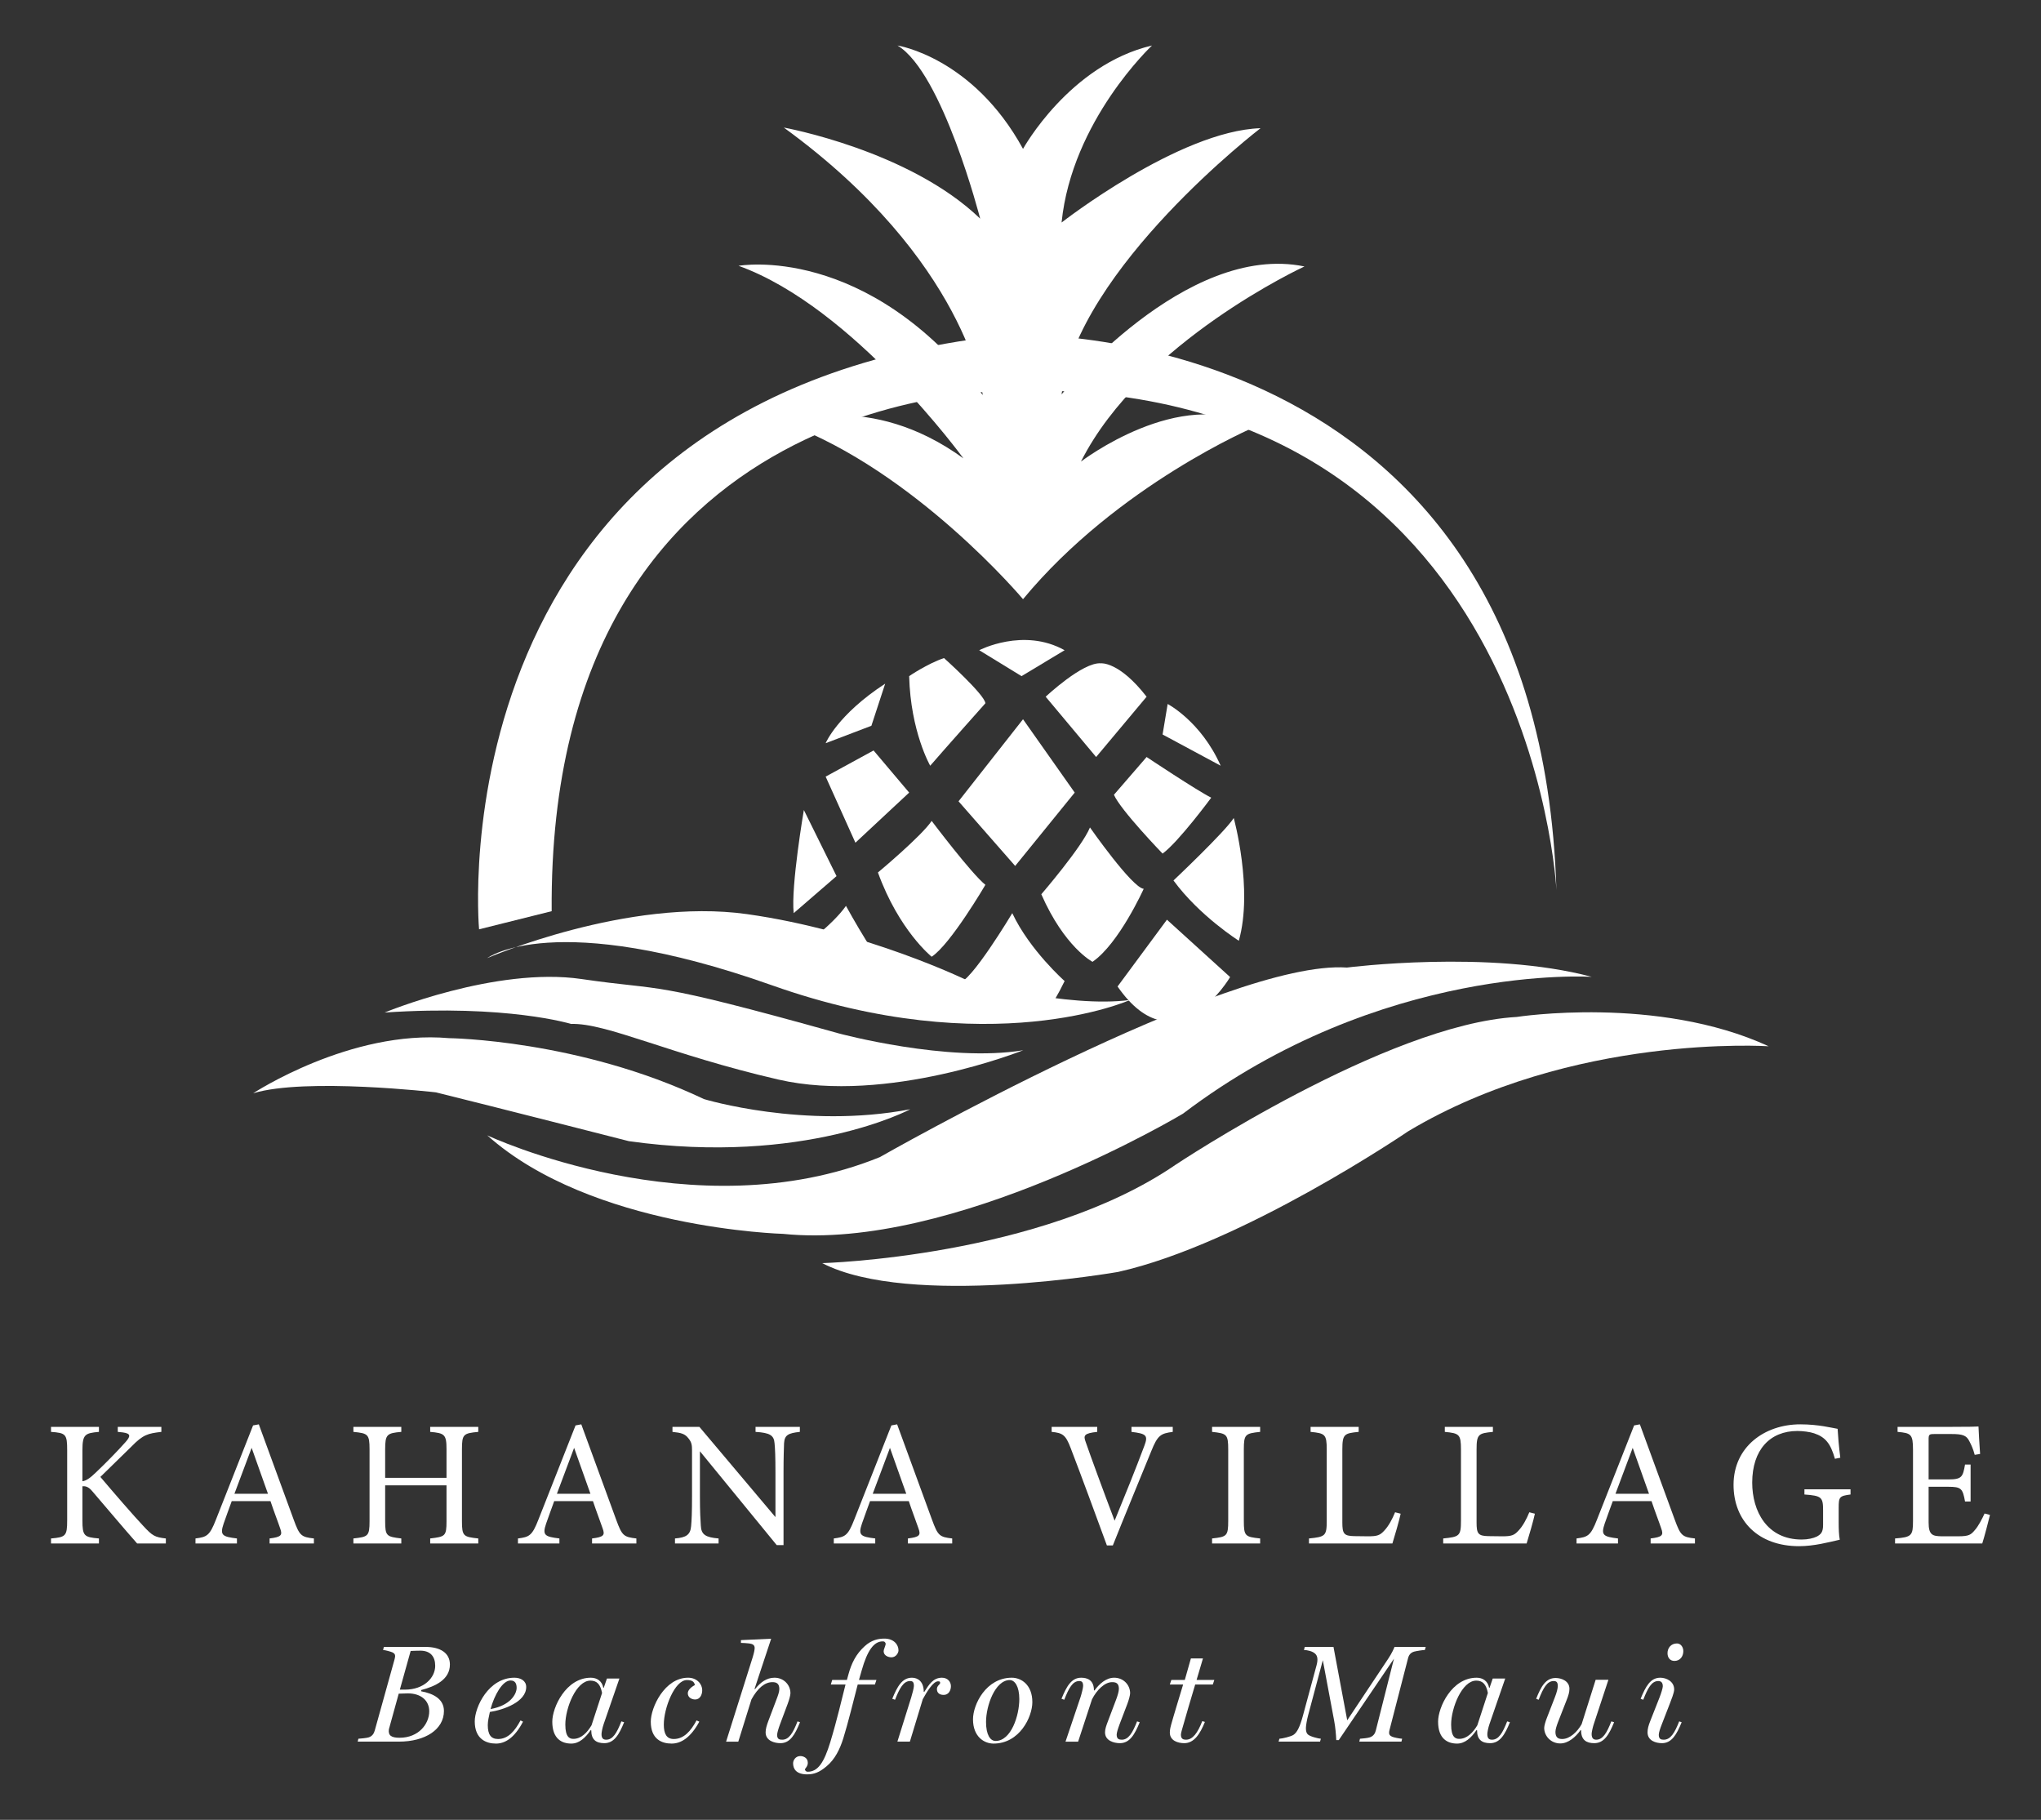 <?xml version="1.0" encoding="UTF-8"?> <svg xmlns="http://www.w3.org/2000/svg" id="Layer_2" data-name="Layer 2" viewBox="0 0 1080 962.856"><rect x="0" y="0" width="1080" height="962.856" fill="#333333" stroke="none"/><defs><style> .cls-1 { fill: #fff; } </style></defs><g><path class="cls-1" d="M257.833,506.905s74.234-32.131,137.388-23.267c63.154,8.864,117.444,35.455,117.444,35.455,0,0,52.074,14.404,85.313,9.972,0,0-73.966,33.151-189.462-7.756-115.496-40.906-150.683-14.404-150.683-14.404Z"></path><path class="cls-1" d="M203.542,535.712s58.722-24.375,104.149-17.727c45.427,6.648,33.239,0,136.28,28.807,0,0,57.614,15.511,97.501,8.864,0,0-72.018,28.807-129.632,15.511-57.614-13.296-90.853-30.04-109.689-29.424,0,0-33.627-10.376-98.609-6.031Z"></path><path class="cls-1" d="M133.954,578.438s51.431-33.776,103.63-29.17c0,0,68.729.768,134.923,32.24,0,0,53.145,16.12,109.182,5.373,0,0-56.037,29.937-148.92,16.888,0,0-72.924-18.631-102.094-25.82,0,0-69.086-7.956-96.721.488Z"></path><path class="cls-1" d="M257.833,600.699s109.48,51.431,207.736,11.514c0,0,183.566-104.714,247.179-100.297,0,0,75.178-9.616,129.537,4.919,0,0-111.032-7.441-216.281,72.364,0,0-121.441,72.865-211.654,63.612,0,0-101.204-2.691-156.517-52.112Z"></path><path class="cls-1" d="M435.073,668.297s115.513-3.101,186.837-51.942c0,0,111.637-74.425,180.635-78.301,0,0,74.425-11.629,133.344,15.505,0,0-103.884-6.977-190.713,44.965,0,0-87.604,59.695-153.501,74.425,0,0-110.086,19.381-156.602-4.652Z"></path><path class="cls-1" d="M253.502,491.684s-25.96-283.483,281.406-314.635c0,0,279.329-10.903,288.675,293.867,0,0-13.003-268.426-285.312-264.272,0,0-248.425-6.725-246.349,275.448l-38.421,9.593Z"></path><path class="cls-1" d="M541.337,317.019s-56.856-67.682-125.222-92.977c0,0,43.754-17.775,93.661,18.459,0,0-58.111-79.988-118.956-101.865,0,0,67.682-12.306,129.211,68.366,0,0-8.887-71.442-105.283-141.517,0,0,66.315,11.964,103.916,48.198,0,0-19.826-77.253-43.754-91.61,0,0,39.876,6.153,66.427,54.693,0,0,24.5-44.438,68.254-54.693,0,0-42.387,39.652-47.856,93.661,0,0,62.213-48.54,105.283-49.907,0,0-96.396,73.835-105.283,140.833,0,0,65.631-80.672,128.528-67.682,0,0-86.141,39.652-118.273,103.232,0,0,52.642-40.336,92.294-18.459,0,0-72.927,30.765-122.946,91.268Z"></path><path class="cls-1" d="M518.156,344.023s23.356-12.186,45.189,0l-22.804,13.709-22.385-13.709Z"></path><path class="cls-1" d="M481.081,357.732s9.606-6.579,18.444-9.562c0,0,21.518,19.302,21.902,23.913,0,0-21.902,24.592-29.203,33.045,0,0-10.375-17.943-11.143-47.397Z"></path><path class="cls-1" d="M553.32,368.625s19.597-18.444,29.203-17.675c0,0,9.606-1.153,24.208,17.675l-26.705,31.893-26.705-31.893Z"></path><path class="cls-1" d="M615.184,388.606l2.69-16.139s17.675,9.222,28.05,32.661l-30.74-16.523Z"></path><path class="cls-1" d="M589.439,420.499l17.291-19.981s26.513,17.675,34.198,21.518c0,0-17.291,23.439-25.745,29.587,0,0-22.287-23.055-25.745-31.124Z"></path><polygon class="cls-1" points="541.337 380.537 507.21 423.957 537.181 458.155 568.69 419.346 541.337 380.537"></polygon><path class="cls-1" d="M461.1,383.995l-24.208,9.222s6.148-14.986,31.509-31.509l-7.301,22.287Z"></path><polygon class="cls-1" points="436.892 410.892 462.252 397.059 481.081 419.346 452.646 445.859 436.892 410.892"></polygon><path class="cls-1" d="M425.365,428.568s-6.917,40.346-5.38,54.563l22.671-19.597-17.291-34.967Z"></path><path class="cls-1" d="M464.558,461.613s23.055-19.212,28.434-27.282c0,0,21.134,28.05,28.434,33.814,0,0-18.444,31.509-28.434,38.041,0,0-17.291-13.833-28.434-44.573Z"></path><path class="cls-1" d="M551.014,473.141s21.518-24.976,25.745-35.351c0,0,22.287,31.893,28.434,32.469,0,0-13.065,29.011-27.09,38.617,0,0-14.794-7.685-27.09-35.735Z"></path><path class="cls-1" d="M620.947,465.84s27.282-25.745,31.893-33.045c0,0,10.375,37.657,2.69,64.938,0,0-20.75-13.065-34.583-31.893Z"></path><path class="cls-1" d="M523.93,538.788c9.861.835,19.371-2.135,29.199-2.368.054-.001.099.012.153.011,3.28-4.704,6.725-10.431,10.064-17.373,0,0-18.479-16.331-27.701-35.927,0,0-22.286,37.272-28.434,36.888,0,0,4.142,9.669,11.977,19.641,1.465-.674,3.071-1.014,4.744-.872Z"></path><path class="cls-1" d="M591.36,521.941l26.129-35.351,33.43,30.356s-28.819,49.184-59.559,4.995Z"></path><path class="cls-1" d="M442.252,526.556c4.169.181,8.049,1.09,11.944,2.506,1.781.647,3.556,1.339,5.386,1.839.64.175,1.319.36,1.99.475.044-.056.884-.082,1.197-.086.729-.008,1.44.077,2.137.206,5.276-6.053,10.41-12.439,10.41-12.439-6.917-1.729-27.666-39.77-27.666-39.77-7.301,10.375-23.439,21.902-23.439,21.902,3.724,11.585,8.684,20.06,13.514,26.217,1.405-.604,2.936-.921,4.526-.852Z"></path></g><g><path class="cls-1" d="M27,754.921h25.349v2.66c-7.406.664-8.735,1.328-8.735,9.778v16.328c1.899-.189,4.082-1.71,6.836-4.366,5.315-5.034,11.677-11.488,16.043-16.425,2.849-3.227,2.563-4.462-1.519-5.034l-2.658-.282v-2.66h23.07v2.66c-7.12.853-9.589,1.328-15.95,7.879-2.847,2.752-10.252,9.967-16.328,15.95,7.215,8.543,17.753,20.694,22.69,25.917,4.841,5.219,6.076,5.979,11.961,6.643v2.66h-15.19c-7.309-8.261-14.999-17.467-23.638-27.53-2.185-2.66-3.798-2.849-5.317-2.752v18.035c0,8.261.855,8.925,8.735,9.589v2.66h-25.349v-2.66c7.786-.664,8.544-1.328,8.544-9.589v-37.023c0-8.546-.664-9.21-8.544-9.778v-2.66Z"></path><path class="cls-1" d="M142.653,816.629v-2.66c6.17-.757,6.929-1.706,5.601-5.315-1.235-3.702-3.134-8.45-5.126-14.429h-20.507c-1.519,4.273-2.943,7.975-4.271,11.866-2.088,6.172-.76,6.929,7.025,7.879v2.66h-21.931v-2.66c5.981-.757,7.5-1.424,10.824-9.967l19.65-49.842,3.038-.568c5.981,16.232,12.532,34.174,18.513,50.599,3.038,8.261,3.893,9.021,10.633,9.778v2.66h-23.448ZM133.159,766.031c-3.038,8.164-6.267,16.803-9.114,24.303h17.753l-8.639-24.303Z"></path><path class="cls-1" d="M253.079,757.581c-7.88.757-8.639,1.232-8.639,9.207v38.069c0,7.975.855,8.261,8.639,9.114v2.66h-25.442v-2.66c7.879-.95,8.639-1.139,8.639-9.114v-18.984h-32.468v18.984c0,7.882.759,8.164,8.543,9.114v2.66h-25.348v-2.66c7.691-.853,8.544-1.139,8.544-9.114v-38.069c0-7.975-.853-8.45-8.544-9.207v-2.66h25.348v2.66c-7.593.664-8.543,1.328-8.543,9.207v15.097h32.468v-15.097c0-7.879-1.044-8.543-8.639-9.207v-2.66h25.442v2.66Z"></path><path class="cls-1" d="M313.29,816.629v-2.66c6.17-.757,6.929-1.706,5.601-5.315-1.235-3.702-3.132-8.45-5.126-14.429h-20.507c-1.519,4.273-2.943,7.975-4.271,11.866-2.09,6.172-.76,6.929,7.024,7.879v2.66h-21.93v-2.66c5.981-.757,7.5-1.424,10.824-9.967l19.65-49.842,3.038-.568c5.981,16.232,12.532,34.174,18.513,50.599,3.038,8.261,3.893,9.021,10.633,9.778v2.66h-23.448ZM303.796,766.031c-3.038,8.164-6.265,16.803-9.114,24.303h17.753l-8.639-24.303Z"></path><path class="cls-1" d="M423.242,757.581c-6.076.664-8.07,1.614-8.355,5.979-.095,3.038-.284,7.025-.284,15.854v38.069h-3.607l-40.632-49.649v23.732c0,8.546.284,12.816.475,15.572.189,4.841,2.563,6.265,9.398,6.833v2.66h-23.07v-2.66c5.887-.475,8.166-1.899,8.544-6.551.286-3.038.475-7.307.475-15.946v-24.211c0-2.656-.189-4.177-1.897-6.265-1.805-2.374-3.798-2.942-8.45-3.416v-2.66h14.24l40.254,47.754v-23.261c0-8.828-.191-12.908-.475-15.757-.286-4.273-2.469-5.601-10.063-6.076v-2.66h23.448v2.66Z"></path><path class="cls-1" d="M480.414,816.629v-2.66c6.17-.757,6.929-1.706,5.601-5.315-1.235-3.702-3.132-8.45-5.126-14.429h-20.507c-1.519,4.273-2.943,7.975-4.271,11.866-2.09,6.172-.76,6.929,7.024,7.879v2.66h-21.93v-2.66c5.981-.757,7.5-1.424,10.824-9.967l19.65-49.842,3.038-.568c5.981,16.232,12.532,34.174,18.513,50.599,3.038,8.261,3.893,9.021,10.633,9.778v2.66h-23.448ZM470.92,766.031c-3.038,8.164-6.265,16.803-9.114,24.303h17.753l-8.639-24.303Z"></path><path class="cls-1" d="M620.564,757.581c-6.365.853-7.975,1.706-11.395,10.252-2.563,6.265-15.661,38.069-20.316,49.842h-3.134c-5.601-15.286-13.761-37.501-19.177-51.552-2.656-7.025-4.269-7.975-10.06-8.543v-2.66h24.11v2.66c-7.025.757-7.404,1.899-6.076,5.412,2.374,6.929,9.303,25.82,15.286,41.581,5.034-12.248,11.299-27.723,15.761-39.686,2.088-5.505.95-6.358-6.836-7.307v-2.66h21.837v2.66Z"></path><path class="cls-1" d="M641.37,816.629v-2.66c7.786-.853,8.546-1.232,8.546-9.303v-37.69c0-8.164-.76-8.543-8.546-9.396v-2.66h25.442v2.66c-7.879.853-8.639,1.232-8.639,9.396v37.69c0,8.164.76,8.45,8.639,9.303v2.66h-25.442Z"></path><path class="cls-1" d="M741.162,800.869c-.571,2.945-3.42,12.819-4.37,15.761h-44.145v-2.66c8.639-.853,9.399-1.328,9.399-9.396v-37.69c0-8.072-.95-8.546-8.543-9.303v-2.66h25.442v2.66c-7.597.757-8.639,1.139-8.639,9.303v38.64c0,5.79.76,7.118,6.169,7.215.096,0,6.933.093,7.5.093,4.844,0,6.265-.568,8.45-2.942,2.374-2.47,4.366-6.265,5.79-9.778l2.945.757Z"></path><path class="cls-1" d="M812.188,800.869c-.571,2.945-3.42,12.819-4.37,15.761h-44.145v-2.66c8.639-.853,9.399-1.328,9.399-9.396v-37.69c0-8.072-.95-8.546-8.543-9.303v-2.66h25.442v2.66c-7.597.757-8.639,1.139-8.639,9.303v38.64c0,5.79.76,7.118,6.169,7.215.096,0,6.933.093,7.5.093,4.844,0,6.265-.568,8.45-2.942,2.374-2.47,4.366-6.265,5.79-9.778l2.945.757Z"></path><path class="cls-1" d="M873.439,816.629v-2.66c6.169-.757,6.929-1.706,5.601-5.315-1.235-3.702-3.134-8.45-5.126-14.429h-20.505c-1.521,4.273-2.945,7.975-4.273,11.866-2.088,6.172-.76,6.929,7.025,7.879v2.66h-21.93v-2.66c5.979-.757,7.497-1.424,10.82-9.967l19.652-49.842,3.038-.568c5.983,16.232,12.534,34.174,18.513,50.599,3.038,8.261,3.891,9.021,10.631,9.778v2.66h-23.447ZM863.944,766.031c-3.038,8.164-6.265,16.803-9.114,24.303h17.753l-8.639-24.303Z"></path><path class="cls-1" d="M979.211,790.712c-5.883.76-6.265,1.328-6.265,6.929v7.975c0,3.324.096,6.454.571,9.021-5.887,1.328-13.576,3.416-21.551,3.416-21.551,0-34.652-13.387-34.652-32.468,0-20.03,16.328-31.993,35.316-31.993,9.685,0,16.803,1.899,19.748,2.374.189,3.513.664,9.303,1.424,15.282l-2.849.571c-2.277-8.072-5.034-11.488-11.013-13.483-2.185-.757-6.076-1.232-8.828-1.232-14.526,0-23.925,9.967-23.925,27.341,0,15.093,7.786,30.094,26.203,30.094,3.227,0,6.172-.664,8.068-1.614,1.996-1.139,3.231-2.185,3.231-6.076v-7.786c0-6.929-.76-7.689-9.874-8.353v-2.752h24.396v2.752Z"></path><path class="cls-1" d="M1053,801.536c-.571,2.467-3.134,12.244-4.084,15.093h-46.136v-2.66c8.828-.664,9.492-1.517,9.492-9.303v-37.498c0-8.45-1.042-8.925-8.164-9.589v-2.66h29.051c8.925,0,12.627-.096,13.765-.189.093,2.374.475,9.492.853,14.526l-2.849.475c-.853-3.227-1.803-5.223-2.845-7.215-1.521-3.134-3.706-3.798-9.399-3.798h-9.021c-2.942,0-3.131.286-3.131,3.038v20.98h10.538c7.118,0,7.593-1.424,8.732-7.879h2.945v19.555h-2.945c-1.232-6.836-1.992-7.786-8.828-7.786h-10.442v18.895c0,6.643,2.088,7.215,6.836,7.307h8.828c5.79,0,6.74-.853,8.828-3.324,1.803-1.992,3.798-5.883,5.126-8.732l2.849.76Z"></path></g><g><path class="cls-1" d="M238.065,880.674c0,7.923-7.63,11.517-15.19,13.498v.66c6.384,1.176,12.033,4.036,12.033,10.419,0,9.685-9.759,16.217-23.921,16.217h-21.718l.367-1.539c1.246-.074,4.403-.367,5.505-.734,1.907-.66,2.715-2.055,3.153-3.598l10.494-37.713c.148-.66.293-1.246.293-1.688,0-.953-.441-1.469-1.465-1.981-1.028-.441-3.817-1.176-4.919-1.246l.441-1.617h22.011c7.778,0,12.916,3.157,12.916,9.322ZM227.131,905.401c0-5.723-4.403-9.466-11.299-9.466-1.321,0-3.45.074-4.844.148l-5.208,18.854c-.441,3.305,1.321,4.477,5.649,4.477,10.126,0,15.701-7.337,15.701-14.014ZM230.287,881.335c0-4.919-2.567-8.001-7.853-8.001-1.614,0-3.376.074-5.134.148l-5.723,20.472h2.715c9.978,0,15.995-6.235,15.995-12.619Z"></path><path class="cls-1" d="M278.441,892.559c0,7.927-12.033,12.107-19.225,13.209-.512,2.422-1.102,4.841-1.102,6.896,0,4.989,1.617,7.411,5.43,7.411,5.356,0,8.88-4.255,11.888-9.833l1.321.66c-4.551,8.661-9.54,11.595-14.307,11.595-5.212,0-11.228-2.422-11.228-11.74,0-7.56,7.263-23.113,20.984-23.113,3.305,0,6.239,1.614,6.239,4.915ZM273.378,893c0-2.348-.879-3.891-3.227-3.891-4.258,0-8.587,7.778-10.568,15.116,10.345-1.832,13.795-7.849,13.795-11.224Z"></path><path class="cls-1" d="M330.257,911.198c-2.641,6.528-5.286,11.08-10.494,11.08-4.403,0-6.899-1.91-6.899-6.825l-.293-.074c-2.786,4.036-6.087,7.118-10.271,7.118-4.915,0-10.052-2.422-10.052-11.595,0-7.556,7.192-23.257,20.398-23.257,3.157,0,5.942,1.688,6.603,5.356h.223l1.688-4.915h6.603l-8.29,23.992c-.734,2.055-1.176,4.548-1.176,5.43,0,2.422,1.102,2.934,2.496,2.934,3.45,0,5.575-3.45,7.997-9.685l1.469.441ZM318.587,895.716c-.879-4.477-2.641-6.532-6.161-6.532-7.56,0-13.283,14.529-13.283,23.261,0,6.751,2.348,7.556,4.258,7.556,4.18,0,7.337-3.376,9.611-7.189l5.575-17.096Z"></path><path class="cls-1" d="M371.582,894.247c0,2.496-1.246,4.919-3.743,4.919-1.688,0-3.887-.957-3.887-3.305,0-1.539,1.539-3.153,3.739-4.329-.367-1.907-1.614-2.641-4.255-2.641-6.384,0-12.181,14.748-12.181,23.554,0,4.915,1.469,7.63,5.286,7.63,5.356,0,9.025-4.255,12.033-9.833l1.465.66c-4.696,8.661-9.83,11.595-14.674,11.595-5.137,0-11.005-2.274-11.005-11.595,0-7.556,7.337-23.257,19.737-23.257,4.696,0,7.485,3.376,7.485,6.603Z"></path><path class="cls-1" d="M423.327,911.198c-2.641,6.528-5.212,11.08-10.349,11.08-3.153,0-7.849-1.25-7.849-5.723,0-1.762.586-3.743,1.469-6.091l4.329-11.447c.731-1.907,1.465-3.962,1.465-5.356,0-3.082-1.688-3.668-3.668-3.668-3.962,0-7.704,3.008-11.08,9.099l-6.97,22.378h-6.458l14.088-44.686c.734-2.422,1.028-3.962,1.028-4.915,0-1.614-1.246-2.129-2.86-2.348-1.91-.219-2.641-.219-4.403-.293v-1.469l15.995-.734-8.806,26.562.297.074c2.786-3.524,6.087-6.016,10.271-6.016,4.915,0,8.439,3.813,8.439,8.216,0,1.028-.66,3.45-1.395,5.43l-4.036,10.787c-.953,2.567-1.614,4.77-1.614,5.872,0,2.344,1.395,2.493,2.715,2.493,3.52,0,5.649-3.45,8.072-9.685l1.321.441Z"></path><path class="cls-1" d="M475.439,873.189c0,1.246-1.25,3.668-3.743,3.668-1.469,0-4.11-.809-4.11-3.227,0-1.028.883-2.422,1.102-3.965-.367-1.098-.809-1.246-1.614-1.246-4.696,0-8.146,4.915-11.08,15.264l-1.469,5.134h9.247l-.809,2.422h-9.099c-2.348,9.025-5.137,20.472-7.63,28.469-1.762,5.649-4.403,11.154-8.88,14.822-3.813,3.227-6.677,4.255-10.271,4.255-5.798,0-7.411-2.934-7.411-5.868,0-1.614,1.321-3.817,3.817-3.817,1.539,0,3.962.883,3.962,3.524,0,1.539-.66,2.2-1.543,3.446.148,1.028.957,1.324,1.469,1.324,5.43,0,8.658-4.844,11.959-15.631,3.598-11.814,6.091-22.82,8.072-30.524h-7.775l.731-2.422h7.778l.809-2.934c1.614-5.942,4.036-10.787,8.583-14.893,3.45-3.157,6.97-4.036,10.419-4.036,5.063,0,7.485,3.227,7.485,6.235Z"></path><path class="cls-1" d="M503.181,892.118c0,2.277-1.246,4.625-3.813,4.625-2.571,0-3.594-1.395-3.594-3.082,0-1.762,1.688-2.496,1.688-3.157s.07-.953-1.102-.953c-2.571,0-5.946,5.579-8.072,9.466l-6.825,22.453h-6.603l7.337-23.48c.512-1.539,1.395-5.063,1.395-5.942,0-2.129-.66-2.641-2.055-2.641-3.45,0-5.575,3.887-7.923,9.904l-1.469-.512c2.641-6.458,5.208-11.154,10.419-11.154,3.153,0,6.235,2.055,6.235,7.411l.293.074c2.422-3.743,4.625-7.485,9.322-7.485,3.079,0,4.766,2.2,4.766,4.473Z"></path><path class="cls-1" d="M546.269,900.556c0,7.853-6.747,21.941-20.542,21.941-4.989,0-10.861-3.668-10.861-12.842,0-7.849,6.899-22.011,20.546-22.011,4.989,0,10.857,3.743,10.857,12.912ZM539.373,898.943c0-6.751-2.422-10.052-5.063-10.052-7.704,0-12.545,13.502-12.545,22.159,0,6.751,2.2,10.052,5.059,10.052,8.22,0,12.549-13.428,12.549-22.159Z"></path><path class="cls-1" d="M603.077,911.198c-2.645,6.528-5.286,11.08-10.494,11.08-3.082,0-7.853-1.25-7.853-5.723,0-1.762.66-3.598,1.614-6.091l4.332-11.447c.66-1.762,1.391-4.11,1.391-5.505,0-3.079-1.688-3.52-3.594-3.52-3.962,0-8.146,4.18-10.638,9.099l-7.337,22.378h-6.677l7.923-23.48c.586-1.762,1.395-5.063,1.395-5.942,0-2.055-.66-2.641-2.055-2.641-3.45,0-5.505,3.668-7.923,9.904l-1.469-.512c2.641-6.458,5.208-11.154,10.419-11.154,3.157,0,6.751,1.172,6.751,6.677l.293.074c2.567-3.524,6.165-6.751,10.419-6.751,4.915,0,8.439,3.813,8.439,8.216,0,1.028-.734,3.668-1.395,5.43l-4.11,10.787c-.953,2.567-1.614,4.622-1.614,5.723,0,2.348,1.321,2.641,2.715,2.641,3.45,0,5.649-3.45,8.072-9.685l1.395.441Z"></path><path class="cls-1" d="M642.57,888.816l-.805,2.422h-9.322c-1.981,6.677-5.501,18.417-6.161,20.987-.59,2.2-1.395,4.473-1.395,5.575,0,2.348,1.395,2.641,2.715,2.641,3.52,0,6.161-3.594,8.583-9.833l1.395.441c-2.641,6.532-5.798,11.228-10.931,11.228-3.157,0-7.634-1.176-7.634-5.653,0-1.688.516-3.446.734-4.255.883-3.301,5.798-19.444,6.309-21.132h-7.044l.809-2.422h7.118l3.227-11.373h6.384l-3.376,11.373h9.392Z"></path><path class="cls-1" d="M754.413,871.353l-.441,1.617c-1.395.07-4.329.512-5.723.879-1.907.586-2.786,1.836-3.227,3.668l-9.759,37.787c-.148.441-.219,1.102-.219,1.469,0,1.028.438,1.539,1.539,2.055.879.441,3.962,1.028,5.356,1.102l-.367,1.539h-22.304l.367-1.539c1.246-.074,4.18-.367,5.208-.734,1.907-.66,2.789-2.055,3.157-3.598l9.611-38.006-29.203,43.069h-1.321c-.148-3.079-.441-6.677-1.102-10.197l-6.016-32.067-7.778,29.133c-.66,2.418-1.172,5.575-1.172,6.747,0,1.617.293,2.645.953,3.305,1.102,1.172,5.649,2.274,6.97,2.348l-.438,1.539h-21.941l.441-1.539c1.614-.074,5.868-1.102,7.337-1.981,1.981-1.25,3.45-4.184,5.063-10.056l7.263-26.852c.809-3.012.516-4.844-.66-6.02-1.395-1.391-4.11-1.981-6.016-2.051l.441-1.617h15.186l7.266,38.818,21.644-32.505c1.981-2.938,3.082-5.505,3.376-6.313h16.51Z"></path><path class="cls-1" d="M798.981,911.198c-2.641,6.528-5.286,11.08-10.494,11.08-4.403,0-6.899-1.91-6.899-6.825l-.293-.074c-2.786,4.036-6.087,7.118-10.271,7.118-4.915,0-10.052-2.422-10.052-11.595,0-7.556,7.192-23.257,20.398-23.257,3.157,0,5.942,1.688,6.603,5.356h.223l1.688-4.915h6.603l-8.29,23.992c-.734,2.055-1.176,4.548-1.176,5.43,0,2.422,1.102,2.934,2.496,2.934,3.45,0,5.575-3.45,7.997-9.685l1.469.441ZM787.311,895.716c-.879-4.477-2.641-6.532-6.161-6.532-7.56,0-13.283,14.529-13.283,23.261,0,6.751,2.348,7.556,4.258,7.556,4.18,0,7.337-3.376,9.611-7.189l5.575-17.096Z"></path><path class="cls-1" d="M854.101,911.198c-2.641,6.528-5.286,11.08-10.494,11.08-4.11,0-6.97-1.617-6.97-6.825l-.293-.074c-2.571,3.668-6.532,7.044-10.713,7.044-4.919,0-8.513-3.887-8.513-8.216,0-1.028.66-3.45,1.469-5.43l4.18-10.787c1.028-2.567,1.543-4.77,1.543-5.942,0-2.129-.809-2.641-2.203-2.641-3.45,0-5.505,3.668-7.923,9.904l-1.321-.512c2.567-6.458,5.063-11.009,10.271-11.009,3.157,0,7.337,1.617,7.337,5.723,0,1.762-.512,3.524-1.539,6.091l-4.477,11.447c-.734,1.907-1.395,3.962-1.395,5.282,0,3.157,1.688,3.743,3.594,3.743,4.036,0,8.001-3.813,10.275-7.849l7.411-23.48h6.751l-7.704,23.332c-.516,1.469-1.176,4.403-1.176,5.282,0,2.422,1.028,3.082,2.422,3.082,3.45,0,5.575-3.45,7.997-9.685l1.469.441Z"></path><path class="cls-1" d="M889.851,911.198c-2.641,6.528-5.282,11.08-10.419,11.08-3.153,0-7.63-1.25-7.63-5.723,0-1.762.441-3.524,1.469-6.091l4.915-12.474c.805-2.055,1.688-4.915,1.688-5.798,0-2.125-1.028-2.786-2.422-2.786-3.45,0-5.505,3.668-7.923,9.904l-1.395-.512c2.641-6.458,5.137-11.154,10.419-11.154,3.153,0,7.337,1.907,7.337,6.235,0,1.688-1.469,5.286-2.274,7.411l-4.184,10.787c-1.028,2.567-1.688,4.696-1.688,5.798,0,2.348,1.321,2.567,2.641,2.567,3.524,0,5.723-3.45,8.146-9.685l1.321.441ZM890.731,873.556c0,2.789-1.684,5.208-4.696,5.208-2.418,0-3.668-1.832-3.668-4.106,0-2.789,1.91-5.137,4.993-5.137,2.051,0,3.372,1.981,3.372,4.036Z"></path></g></svg> 